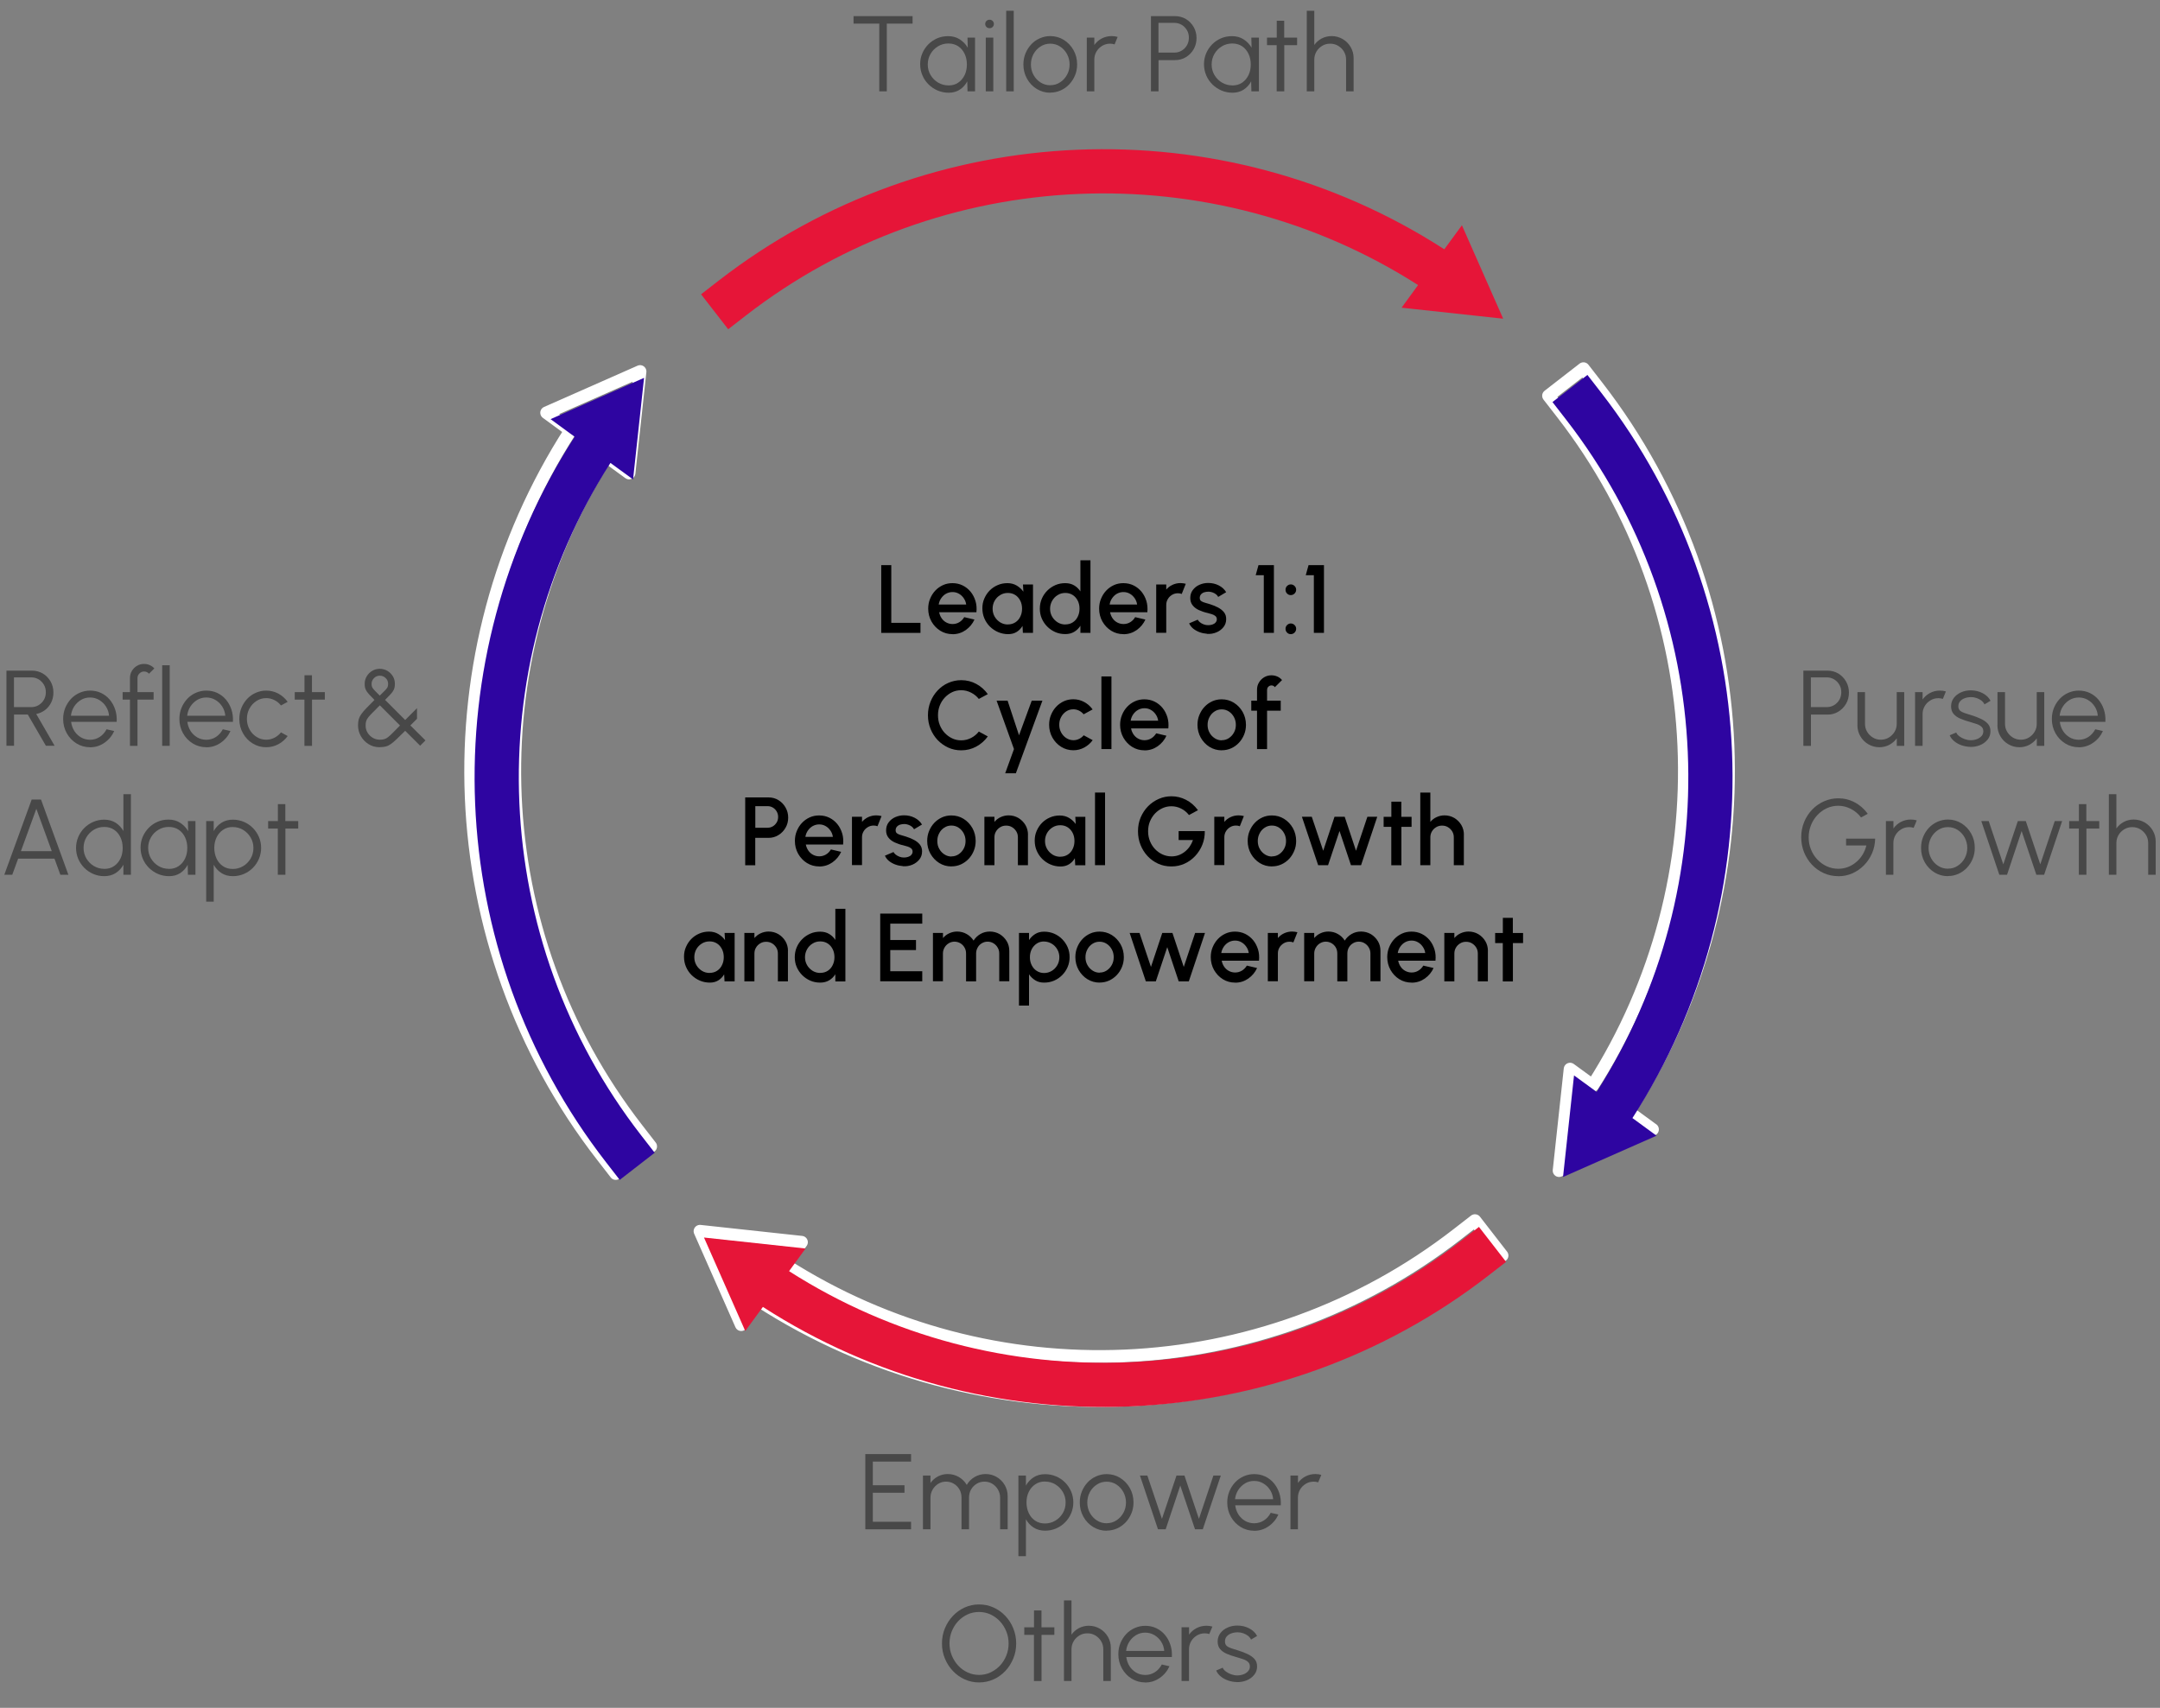 <?xml version="1.0" encoding="UTF-8"?>
<svg id="Layer_2" data-name="Layer 2" xmlns="http://www.w3.org/2000/svg" width="341.71" height="270.2" viewBox="0 0 341.71 270.2">
  <rect x="0" y="0" width="341.71" height="270.2" fill="#808080" stroke="none"/>
  <g id="Layer_1-2" data-name="Layer 1">
    <g>
      <g id="g-root-tx_tailorpa_dhz232r9737z-fill" data-name="g-root-tx tailorpa dhz232r9737z-fill">
        <g id="tx_tailorpa_dhz232r9737z-fill" data-name="tx tailorpa dhz232r9737z-fill">
          <g style="isolation: isolate;">
            <g style="isolation: isolate;">
              <path d="M144.37,2.55v1.19h-4.08v10.71h-1.19V3.74h-4.07v-1.19h9.34Z" style="fill: #484848;"/>
              <path d="M153.06,5.95h1.19v8.5h-1.19l-.04-1.58c-.28.54-.67.97-1.16,1.3-.5.33-1.09.5-1.78.5-.62,0-1.21-.12-1.75-.35s-1.02-.56-1.44-.97c-.41-.41-.74-.89-.97-1.44-.23-.54-.35-1.13-.35-1.75s.11-1.19.34-1.72c.23-.54.55-1.01.95-1.42s.88-.73,1.41-.96,1.11-.34,1.72-.34c.71,0,1.33.17,1.85.51s.95.78,1.26,1.32l-.04-1.59ZM150.04,13.52c.61,0,1.13-.15,1.56-.45.44-.3.77-.7,1.01-1.2.24-.5.35-1.06.35-1.67s-.12-1.19-.36-1.69c-.24-.5-.58-.9-1.01-1.19-.44-.29-.96-.44-1.56-.44s-1.15.15-1.64.45c-.5.3-.89.7-1.18,1.2-.29.5-.44,1.06-.44,1.67s.15,1.18.45,1.68c.3.5.7.9,1.19,1.19.5.29,1.04.44,1.62.44Z" style="fill: #484848;"/>
              <path d="M156.55,4.46c-.19,0-.36-.06-.49-.19s-.2-.29-.2-.48.07-.35.2-.48c.13-.13.3-.19.49-.19s.35.06.48.19c.13.13.2.29.2.48s-.07.35-.2.48-.29.19-.48.19ZM155.95,5.95h1.19v8.5h-1.19V5.95Z" style="fill: #484848;"/>
              <path d="M159.18,14.45V1.7h1.19v12.75h-1.19Z" style="fill: #484848;"/>
              <path d="M166.15,14.67c-.78,0-1.49-.2-2.14-.6s-1.16-.94-1.54-1.62c-.38-.68-.57-1.43-.57-2.25,0-.62.11-1.21.33-1.75.22-.54.53-1.02.91-1.43s.84-.73,1.36-.96,1.07-.35,1.65-.35c.78,0,1.49.2,2.14.6.64.4,1.16.94,1.54,1.62.38.68.57,1.43.57,2.26,0,.62-.11,1.2-.33,1.73-.22.54-.53,1.01-.91,1.42-.39.41-.84.73-1.35.96-.51.23-1.06.35-1.65.35ZM166.15,13.48c.58,0,1.1-.15,1.56-.46.46-.3.83-.7,1.1-1.2.27-.5.4-1.04.4-1.62s-.14-1.14-.41-1.64c-.27-.5-.64-.9-1.1-1.2-.46-.3-.98-.45-1.55-.45s-1.1.15-1.56.46c-.46.3-.83.7-1.1,1.2-.27.5-.4,1.05-.4,1.64s.14,1.17.42,1.66c.28.5.65.89,1.11,1.18.46.29.97.44,1.53.44Z" style="fill: #484848;"/>
              <path d="M171.93,14.45V5.95h1.19v1.17c.3-.43.69-.77,1.17-1.03.48-.25,1.01-.38,1.57-.38.33,0,.65.04.95.13l-.48,1.18c-.24-.07-.47-.11-.7-.11-.46,0-.88.11-1.26.34-.38.23-.69.53-.91.91s-.34.8-.34,1.27v5.02h-1.19Z" style="fill: #484848;"/>
              <path d="M182.08,14.45V2.55h3.81c.63,0,1.21.16,1.72.46.51.31.92.73,1.22,1.25.3.52.46,1.11.46,1.76s-.15,1.25-.46,1.78c-.31.53-.72.94-1.23,1.25-.51.31-1.08.46-1.7.46h-2.62v4.94h-1.19ZM183.27,8.32h2.52c.42,0,.8-.1,1.15-.31.35-.21.63-.49.83-.84s.31-.75.31-1.2-.1-.85-.31-1.2-.48-.63-.83-.84c-.35-.21-.73-.31-1.15-.31h-2.52v4.71Z" style="fill: #484848;"/>
              <path d="M197.97,5.95h1.19v8.5h-1.19l-.04-1.58c-.28.54-.67.97-1.17,1.3-.5.33-1.09.5-1.78.5-.62,0-1.21-.12-1.75-.35-.54-.24-1.02-.56-1.44-.97-.41-.41-.74-.89-.97-1.44-.23-.54-.35-1.13-.35-1.75s.12-1.19.34-1.72c.23-.54.55-1.01.95-1.42.4-.41.88-.73,1.41-.96.54-.23,1.11-.34,1.72-.34.71,0,1.33.17,1.85.51.53.34.95.78,1.26,1.32l-.04-1.59ZM194.95,13.52c.61,0,1.13-.15,1.56-.45.44-.3.77-.7,1.01-1.2.24-.5.35-1.06.35-1.67s-.12-1.19-.36-1.69c-.24-.5-.58-.9-1.01-1.19-.44-.29-.96-.44-1.56-.44s-1.15.15-1.64.45c-.5.3-.89.7-1.18,1.2-.29.5-.44,1.06-.44,1.67s.15,1.18.45,1.68c.3.5.7.9,1.19,1.19.5.29,1.04.44,1.62.44Z" style="fill: #484848;"/>
              <path d="M205.2,7.14h-2.03v7.31h-1.2v-7.31s-1.53,0-1.53,0v-1.19h1.54v-2.67s1.18,0,1.18,0v2.67h2.04v1.19Z" style="fill: #484848;"/>
              <path d="M214.14,9.19v5.26h-1.19v-5.02c0-.46-.11-.89-.34-1.27s-.53-.68-.91-.91c-.38-.23-.8-.34-1.27-.34s-.88.11-1.26.34-.69.53-.91.91-.34.8-.34,1.27v5.02h-1.19V1.7h1.19v5.42c.3-.43.69-.77,1.17-1.03.48-.25,1.01-.38,1.57-.38.64,0,1.22.16,1.75.47s.95.73,1.26,1.26c.31.53.47,1.11.47,1.75Z" style="fill: #484848;"/>
            </g>
          </g>
        </g>
      </g>
      <g id="g-root-tx_pursuegr_mczl8ur975l2-fill" data-name="g-root-tx pursuegr mczl8ur975l2-fill">
        <g id="tx_pursuegr_mczl8ur975l2-fill" data-name="tx pursuegr mczl8ur975l2-fill">
          <g style="isolation: isolate;">
            <g style="isolation: isolate;">
              <path d="M285.29,118v-11.9h3.81c.63,0,1.21.16,1.72.46.51.31.92.73,1.22,1.25.3.52.46,1.11.46,1.76s-.15,1.25-.46,1.78c-.31.53-.72.94-1.23,1.25-.51.31-1.08.46-1.7.46h-2.62v4.94h-1.19ZM286.48,111.87h2.52c.42,0,.8-.1,1.15-.31s.63-.49.83-.84.31-.75.31-1.2-.1-.85-.31-1.2-.48-.63-.83-.84-.73-.31-1.15-.31h-2.52v4.71Z" style="fill: #484848;"/>
              <path d="M293.85,114.74v-5.24h1.19v5.01c0,.46.11.89.34,1.27.23.38.53.68.91.91s.8.34,1.26.34.88-.11,1.26-.34.68-.53.91-.91c.23-.38.34-.8.34-1.27v-5.01h1.19v8.5s-1.18,0-1.18,0v-1.19c-.31.43-.7.77-1.18,1.03-.48.25-1,.38-1.57.38-.64,0-1.22-.16-1.75-.47-.53-.31-.95-.73-1.26-1.26-.31-.53-.47-1.11-.47-1.75Z" style="fill: #484848;"/>
              <path d="M302.96,118v-8.5h1.19v1.17c.3-.43.69-.77,1.17-1.03s1.01-.38,1.57-.38c.33,0,.65.04.95.13l-.48,1.18c-.24-.07-.47-.11-.7-.11-.46,0-.88.11-1.26.34-.38.23-.69.53-.91.91s-.34.8-.34,1.27v5.02h-1.19Z" style="fill: #484848;"/>
              <path d="M311.67,118.16c-.46-.01-.92-.1-1.36-.25-.44-.16-.83-.37-1.16-.65-.33-.27-.56-.58-.71-.93l1.03-.44c.09.22.26.42.51.61.25.18.53.33.85.44.32.11.63.17.94.17.35,0,.67-.06.97-.17.3-.11.54-.28.74-.49.19-.21.28-.46.28-.75,0-.31-.1-.56-.31-.74-.2-.18-.46-.32-.77-.42-.31-.1-.63-.21-.96-.3-.6-.16-1.13-.35-1.59-.54s-.82-.45-1.08-.76-.39-.71-.39-1.19c0-.52.15-.96.44-1.34s.67-.67,1.15-.88c.47-.21.98-.31,1.52-.31.69,0,1.32.15,1.89.45.57.3.98.7,1.24,1.2l-.96.57c-.1-.23-.26-.43-.48-.6s-.47-.3-.75-.4c-.28-.1-.57-.15-.85-.15-.36,0-.7.05-1.01.16s-.56.27-.75.49c-.19.21-.29.48-.29.79s.09.55.28.71c.19.16.44.29.76.39.32.1.68.21,1.08.34.52.16,1,.35,1.45.56.45.21.82.47,1.1.78.28.31.41.71.41,1.18,0,.51-.15.96-.46,1.33-.31.38-.7.67-1.19.87-.49.2-1.01.29-1.56.28Z" style="fill: #484848;"/>
              <path d="M316,114.74v-5.24h1.19v5.01c0,.46.11.89.34,1.27.23.38.53.68.91.91.38.23.8.34,1.26.34s.89-.11,1.26-.34c.38-.23.68-.53.91-.91.23-.38.34-.8.34-1.27v-5.01h1.19v8.5s-1.18,0-1.18,0v-1.19c-.31.43-.7.77-1.18,1.03-.48.25-1,.38-1.57.38-.64,0-1.22-.16-1.75-.47s-.95-.73-1.26-1.26c-.31-.53-.47-1.11-.47-1.75Z" style="fill: #484848;"/>
              <path d="M328.85,118.22c-.78,0-1.5-.2-2.14-.6-.64-.4-1.16-.94-1.54-1.62-.38-.68-.57-1.43-.57-2.25,0-.62.11-1.21.33-1.75.22-.54.53-1.02.91-1.43.39-.41.84-.73,1.36-.96s1.07-.35,1.65-.35c.63,0,1.21.12,1.74.37.53.25.99.6,1.37,1.05.38.45.67.97.87,1.57s.28,1.25.24,1.95h-7.21c.07.54.24,1.02.51,1.45.27.42.63.76,1.05,1.01.43.25.9.37,1.42.38.57,0,1.08-.15,1.53-.44s.82-.7,1.1-1.22l1.21.28c-.34.75-.85,1.37-1.54,1.85s-1.45.72-2.3.72ZM325.83,113.24h6.04c-.04-.53-.2-1.01-.48-1.45-.28-.44-.64-.79-1.08-1.05-.44-.26-.93-.39-1.45-.39s-1.01.13-1.45.39-.79.61-1.07,1.04c-.28.44-.45.93-.51,1.47Z" style="fill: #484848;"/>
              <path d="M290.81,138.62c-.82,0-1.58-.16-2.29-.48-.71-.32-1.33-.77-1.87-1.33-.53-.57-.95-1.23-1.25-1.97-.3-.75-.45-1.54-.45-2.39s.16-1.67.47-2.42.74-1.4,1.28-1.96c.54-.56,1.17-.99,1.87-1.3.71-.31,1.46-.47,2.25-.47.91,0,1.78.21,2.59.64.81.42,1.5,1.03,2.07,1.81l-1.06.58c-.45-.59-1-1.05-1.64-1.37-.64-.32-1.29-.48-1.97-.48-.64,0-1.24.13-1.81.39-.56.26-1.06.62-1.49,1.08s-.77.99-1.01,1.59c-.24.6-.37,1.25-.37,1.94s.12,1.33.37,1.93c.24.6.58,1.13,1.01,1.58s.92.81,1.49,1.07c.57.26,1.17.39,1.82.39.53,0,1.04-.09,1.52-.28.48-.18.92-.44,1.31-.78.4-.33.73-.72,1.01-1.17.27-.45.47-.93.6-1.46h-3.21v-1.08h4.6c-.02.82-.18,1.59-.49,2.31s-.73,1.35-1.27,1.9c-.54.55-1.15.97-1.84,1.28-.69.31-1.44.46-2.23.46Z" style="fill: #484848;"/>
              <path d="M298.35,138.4v-8.5h1.19v1.17c.3-.43.69-.77,1.17-1.03.48-.25,1.01-.38,1.57-.38.33,0,.65.04.95.13l-.49,1.18c-.24-.07-.47-.11-.7-.11-.46,0-.88.11-1.26.34s-.69.53-.91.91-.34.8-.34,1.27v5.02h-1.19Z" style="fill: #484848;"/>
              <path d="M308.16,138.62c-.78,0-1.5-.2-2.14-.6-.64-.4-1.16-.94-1.54-1.62-.38-.68-.57-1.43-.57-2.25,0-.62.11-1.21.33-1.75.22-.54.53-1.02.91-1.43.39-.41.84-.73,1.36-.96s1.07-.35,1.65-.35c.78,0,1.49.2,2.14.6s1.16.94,1.54,1.62c.38.68.57,1.43.57,2.26,0,.62-.11,1.2-.33,1.73-.22.54-.53,1.01-.91,1.42-.39.41-.84.73-1.35.96-.51.23-1.06.35-1.65.35ZM308.16,137.43c.58,0,1.1-.15,1.56-.46.46-.3.83-.7,1.1-1.2.27-.5.4-1.04.4-1.62s-.14-1.14-.41-1.64c-.27-.5-.64-.9-1.1-1.2-.46-.3-.98-.45-1.55-.45s-1.1.15-1.56.46c-.46.3-.83.7-1.1,1.2-.27.5-.4,1.05-.4,1.64s.14,1.17.42,1.66c.28.5.65.89,1.11,1.18.46.29.97.44,1.53.44Z" style="fill: #484848;"/>
              <path d="M317.51,138.4h-1.22l-2.85-8.5h1.17l2.31,6.85,2.3-6.85h1.26l2.29,6.85,2.29-6.85h1.17l-2.85,8.5h-1.23l-2.33-6.92-2.31,6.92Z" style="fill: #484848;"/>
              <path d="M332.1,131.09h-2.03v7.31h-1.2v-7.31s-1.53,0-1.53,0v-1.19h1.54v-2.67s1.18,0,1.18,0v2.67h2.04v1.19Z" style="fill: #484848;"/>
              <path d="M341.03,133.14v5.26h-1.19v-5.02c0-.46-.11-.89-.34-1.27s-.53-.68-.91-.91-.8-.34-1.27-.34-.88.11-1.26.34c-.38.23-.69.53-.91.91s-.34.8-.34,1.27v5.02h-1.19v-12.75h1.19v5.42c.3-.43.69-.77,1.17-1.03s1.01-.38,1.57-.38c.64,0,1.22.16,1.75.47.53.31.95.73,1.26,1.26.31.53.47,1.11.47,1.75Z" style="fill: #484848;"/>
            </g>
          </g>
        </g>
      </g>
      <g id="g-root-tx_pursuegr_mczl8ur975l2-fill-2" data-name="g-root-tx pursuegr mczl8ur975l2-fill">
        <g id="tx_pursuegr_mczl8ur975l2-fill-2" data-name="tx pursuegr mczl8ur975l2-fill">
          <g style="isolation: isolate;">
            <g style="isolation: isolate;">
              <path d="M1.02,118v-11.9h4.04c.63,0,1.21.16,1.72.46.51.31.92.73,1.22,1.25.3.52.45,1.11.45,1.76,0,.58-.12,1.11-.36,1.59s-.56.87-.97,1.18c-.41.31-.87.52-1.39.62l2.91,5.03h-1.38l-2.86-4.94h-2.18v4.94h-1.19ZM2.21,111.87h2.75c.42,0,.8-.1,1.15-.31.35-.21.63-.49.83-.84.21-.35.31-.75.31-1.2s-.1-.85-.31-1.2c-.21-.35-.48-.63-.83-.84-.35-.21-.73-.31-1.15-.31h-2.75v4.71Z" style="fill: #484848;"/>
              <path d="M14.24,118.22c-.78,0-1.49-.2-2.14-.6s-1.16-.94-1.54-1.62c-.38-.68-.57-1.43-.57-2.25,0-.62.11-1.21.33-1.75.22-.54.53-1.02.91-1.43s.84-.73,1.36-.96,1.07-.35,1.65-.35c.63,0,1.21.12,1.74.37.53.25.99.6,1.37,1.05s.67.97.87,1.57c.2.6.28,1.25.24,1.95h-7.21c.07.54.24,1.02.51,1.45s.63.76,1.05,1.01c.43.25.9.37,1.42.38.57,0,1.08-.15,1.53-.44.46-.29.82-.7,1.1-1.22l1.21.28c-.34.75-.85,1.37-1.54,1.85s-1.45.72-2.3.72ZM11.21,113.24h6.04c-.04-.53-.2-1.01-.48-1.45-.28-.44-.64-.79-1.08-1.05-.44-.26-.93-.39-1.45-.39s-1.01.13-1.44.39-.79.61-1.07,1.04c-.28.44-.45.93-.51,1.47Z" style="fill: #484848;"/>
              <path d="M21.75,107.28v2.22h2.55v1.19h-2.55v7.31h-1.19v-7.31h-1.16v-1.19h1.16v-2.22c0-.41.1-.79.3-1.13s.47-.61.81-.81c.34-.2.72-.3,1.13-.3.3,0,.59.06.87.18.28.12.53.29.75.53l-.85.84c-.09-.11-.21-.2-.34-.26-.14-.06-.28-.09-.43-.09-.29,0-.54.1-.74.31-.21.2-.31.45-.31.74Z" style="fill: #484848;"/>
              <path d="M25.66,118v-12.75h1.19v12.75h-1.19Z" style="fill: #484848;"/>
              <path d="M32.63,118.22c-.78,0-1.49-.2-2.14-.6s-1.16-.94-1.54-1.62c-.38-.68-.57-1.43-.57-2.25,0-.62.11-1.21.33-1.75.22-.54.53-1.02.91-1.43s.84-.73,1.36-.96,1.07-.35,1.65-.35c.63,0,1.21.12,1.74.37.53.25.99.6,1.37,1.05s.67.97.87,1.57c.2.6.28,1.25.24,1.95h-7.21c.07.54.24,1.02.51,1.45s.63.76,1.05,1.01c.43.25.9.37,1.42.38.57,0,1.08-.15,1.53-.44.46-.29.82-.7,1.1-1.22l1.21.28c-.34.75-.85,1.37-1.54,1.85s-1.45.72-2.3.72ZM29.6,113.24h6.04c-.04-.53-.2-1.01-.48-1.45-.28-.44-.64-.79-1.08-1.05-.44-.26-.93-.39-1.45-.39s-1.01.13-1.44.39-.79.61-1.07,1.04c-.28.44-.45.93-.51,1.47Z" style="fill: #484848;"/>
              <path d="M44.45,115.87l1.06.58c-.39.54-.87.97-1.47,1.29-.59.32-1.23.48-1.93.48-.78,0-1.49-.2-2.14-.6s-1.16-.94-1.54-1.62c-.38-.68-.57-1.43-.57-2.25,0-.62.11-1.21.33-1.75.22-.54.53-1.02.91-1.43s.84-.73,1.36-.96,1.07-.35,1.65-.35c.69,0,1.33.16,1.93.48.59.32,1.08.76,1.47,1.3l-1.06.57c-.29-.37-.65-.66-1.06-.86s-.84-.3-1.27-.3c-.57,0-1.09.15-1.56.46-.46.3-.83.7-1.1,1.2-.27.5-.4,1.05-.4,1.64s.14,1.14.41,1.64.64.9,1.11,1.19c.46.3.98.45,1.54.45.46,0,.9-.11,1.31-.32.41-.21.75-.5,1.02-.84Z" style="fill: #484848;"/>
              <path d="M51.39,110.69h-2.03v7.31h-1.2v-7.31s-1.53,0-1.53,0v-1.19h1.54v-2.67s1.18,0,1.18,0v2.67h2.04v1.19Z" style="fill: #484848;"/>
              <path d="M60.09,118.22c-.67,0-1.27-.16-1.79-.49-.52-.33-.92-.75-1.22-1.28s-.44-1.09-.44-1.69c0-.37.04-.69.11-.96.08-.27.21-.54.4-.81.19-.27.45-.58.79-.93.34-.35.77-.79,1.3-1.32-.31-.32-.57-.58-.77-.8-.2-.21-.36-.41-.47-.58s-.19-.35-.24-.53c-.05-.18-.07-.39-.07-.62,0-.45.11-.85.33-1.22.22-.36.51-.65.87-.86.36-.21.76-.32,1.18-.32s.84.11,1.21.32c.36.22.65.5.87.86.22.36.32.76.32,1.21,0,.24-.02.46-.07.64-.05.18-.13.36-.25.54-.12.17-.27.37-.48.58-.2.21-.45.47-.75.77l3.18,3.18,1.87-1.87v1.68l-1.05,1.05,2.39,2.37-.84.84-2.37-2.36c-.53.53-.98.97-1.33,1.3-.35.34-.66.6-.93.79-.27.19-.53.32-.8.39-.27.07-.59.11-.96.11ZM60.09,117.03c.28,0,.52-.03.72-.09.2-.06.4-.17.61-.34.21-.16.45-.39.74-.68.29-.29.66-.67,1.12-1.14l-3.19-3.19c-.47.48-.85.86-1.15,1.16-.29.29-.52.54-.68.74s-.27.4-.33.59-.09.43-.09.7c0,.42.1.8.31,1.14s.48.61.82.81.71.3,1.12.3ZM60.09,110.04c.37-.36.65-.64.83-.82.19-.19.31-.35.38-.49.07-.14.1-.32.1-.53,0-.37-.13-.69-.4-.93-.26-.25-.57-.37-.92-.37s-.67.13-.92.39-.38.57-.38.92c0,.22.04.4.11.54.07.14.2.31.39.5.19.19.45.46.8.81Z" style="fill: #484848;"/>
              <path d="M5.01,126.5h1.48l4.33,11.9h-1.27l-.93-2.55H2.87l-.93,2.55H.68l4.33-11.9ZM3.31,134.66h4.88l-2.44-6.7-2.44,6.7Z" style="fill: #484848;"/>
              <path d="M19.52,125.65h1.19v12.75h-1.19v-1.59c-.29.54-.7.98-1.21,1.31-.51.33-1.12.5-1.82.5-.62,0-1.2-.12-1.73-.35-.54-.23-1.01-.55-1.42-.96-.41-.41-.73-.89-.96-1.42-.23-.54-.35-1.12-.35-1.73s.12-1.2.35-1.74.55-1.02.96-1.43c.41-.41.89-.73,1.42-.96.54-.23,1.12-.35,1.73-.35.7,0,1.31.17,1.82.5.51.33.92.77,1.21,1.3v-5.82ZM16.49,137.47c.61,0,1.13-.15,1.56-.45.44-.3.77-.7,1.01-1.2.24-.5.35-1.06.35-1.67s-.12-1.19-.36-1.69c-.24-.5-.58-.9-1.01-1.19-.44-.29-.96-.44-1.56-.44s-1.15.15-1.64.45c-.49.3-.89.7-1.18,1.2-.29.5-.44,1.06-.44,1.67s.15,1.18.45,1.68c.3.5.7.9,1.19,1.19.5.29,1.04.44,1.62.44Z" style="fill: #484848;"/>
              <path d="M29.73,129.9h1.19v8.5h-1.19l-.04-1.58c-.28.54-.67.97-1.16,1.3-.5.33-1.09.5-1.78.5-.62,0-1.21-.12-1.75-.35s-1.02-.56-1.44-.97c-.41-.41-.74-.89-.97-1.44-.23-.54-.35-1.13-.35-1.75s.11-1.19.34-1.72c.23-.54.55-1.01.95-1.42s.88-.73,1.41-.96,1.11-.34,1.72-.34c.71,0,1.33.17,1.85.51s.95.78,1.26,1.32l-.04-1.59ZM26.71,137.47c.61,0,1.13-.15,1.56-.45.44-.3.77-.7,1.01-1.2.24-.5.35-1.06.35-1.67s-.12-1.19-.36-1.69c-.24-.5-.58-.9-1.01-1.19-.44-.29-.96-.44-1.56-.44s-1.15.15-1.64.45c-.5.3-.89.7-1.18,1.2-.29.5-.44,1.06-.44,1.67s.15,1.18.45,1.68c.3.5.7.9,1.19,1.19.5.29,1.04.44,1.62.44Z" style="fill: #484848;"/>
              <path d="M33.81,142.65h-1.19v-12.75h1.19v1.59c.29-.54.7-.97,1.21-1.31.51-.33,1.12-.5,1.82-.5.62,0,1.2.12,1.74.35s1.02.55,1.42.96c.41.41.73.89.96,1.42.23.54.35,1.12.35,1.73s-.12,1.2-.35,1.74-.55,1.02-.96,1.43c-.41.41-.88.73-1.42.96s-1.12.35-1.74.35c-.7,0-1.31-.17-1.82-.5s-.91-.77-1.21-1.31v5.82ZM36.83,130.84c-.6,0-1.11.15-1.55.45-.44.3-.78.7-1.02,1.19-.24.5-.36,1.06-.36,1.67s.12,1.16.35,1.67c.23.5.57.91,1.01,1.21.44.3.96.45,1.56.45s1.13-.15,1.63-.44c.5-.29.89-.69,1.19-1.19.3-.5.45-1.06.45-1.69s-.15-1.16-.44-1.66c-.29-.5-.69-.9-1.18-1.2-.49-.3-1.04-.45-1.65-.45Z" style="fill: #484848;"/>
              <path d="M47.18,131.09h-2.03v7.31h-1.2v-7.31s-1.53,0-1.53,0v-1.19h1.54v-2.67s1.18,0,1.18,0v2.67h2.04v1.19Z" style="fill: #484848;"/>
            </g>
          </g>
        </g>
      </g>
      <g id="g-root-tx_empowero_qst3dar974st-fill" data-name="g-root-tx empowero qst3dar974st-fill">
        <g id="tx_empowero_qst3dar974st-fill" data-name="tx empowero qst3dar974st-fill">
          <g style="isolation: isolate;">
            <g style="isolation: isolate;">
              <path d="M136.89,241.95v-11.9h7.24v1.19h-6.05v3.74h5.01v1.19h-5.01v4.59h6.05v1.19h-7.24Z" style="fill: #484848;"/>
              <path d="M146.01,241.95v-8.5h1.19v1.17c.31-.43.7-.77,1.17-1.03.48-.25,1-.38,1.56-.38.64,0,1.23.16,1.76.47s.95.73,1.25,1.25c.3-.52.71-.94,1.24-1.25.53-.31,1.11-.47,1.75-.47s1.22.16,1.75.47c.53.31.95.73,1.26,1.26.31.53.47,1.11.47,1.75v5.26h-1.19v-5c0-.45-.11-.87-.33-1.26-.22-.39-.52-.7-.89-.93s-.78-.35-1.24-.35-.87.11-1.24.33c-.37.22-.67.52-.89.9-.22.38-.33.82-.33,1.31v5h-1.19v-5c0-.49-.11-.93-.33-1.31-.22-.38-.52-.68-.89-.9-.37-.22-.79-.33-1.24-.33s-.86.12-1.23.35-.67.54-.89.93-.33.8-.33,1.26v5h-1.19Z" style="fill: #484848;"/>
              <path d="M162.3,246.2h-1.19v-12.75h1.19v1.59c.29-.54.7-.97,1.21-1.31.51-.33,1.12-.5,1.82-.5.62,0,1.2.12,1.74.35s1.02.55,1.42.96c.41.41.73.89.96,1.42.23.54.35,1.12.35,1.73s-.12,1.2-.35,1.74-.55,1.02-.96,1.43c-.41.41-.88.73-1.42.96s-1.12.35-1.74.35c-.7,0-1.31-.17-1.82-.5s-.91-.77-1.21-1.31v5.82ZM165.32,234.39c-.6,0-1.11.15-1.55.45-.44.3-.78.7-1.02,1.19-.24.5-.36,1.06-.36,1.67s.12,1.16.35,1.67c.23.5.57.91,1.01,1.21.44.3.96.45,1.56.45s1.13-.15,1.63-.44c.5-.29.89-.69,1.19-1.19.3-.5.45-1.06.45-1.69s-.15-1.16-.44-1.66c-.29-.5-.69-.9-1.18-1.2-.49-.3-1.04-.45-1.65-.45Z" style="fill: #484848;"/>
              <path d="M175.07,242.18c-.78,0-1.49-.2-2.14-.6s-1.16-.94-1.54-1.62c-.38-.68-.57-1.43-.57-2.25,0-.62.11-1.21.33-1.75.22-.54.53-1.02.91-1.43s.84-.73,1.36-.96,1.07-.35,1.65-.35c.78,0,1.49.2,2.14.6.64.4,1.16.94,1.54,1.62.38.68.57,1.43.57,2.26,0,.62-.11,1.2-.33,1.73-.22.54-.53,1.01-.91,1.42-.39.41-.84.73-1.35.96-.51.23-1.06.35-1.65.35ZM175.07,240.99c.58,0,1.1-.15,1.56-.46.46-.3.83-.7,1.1-1.2.27-.5.4-1.04.4-1.62s-.14-1.14-.41-1.64c-.27-.5-.64-.9-1.1-1.2-.46-.3-.98-.45-1.55-.45s-1.1.15-1.56.46c-.46.3-.83.7-1.1,1.2-.27.5-.4,1.05-.4,1.64s.14,1.17.42,1.66c.28.5.65.89,1.11,1.18.46.29.97.44,1.53.44Z" style="fill: #484848;"/>
              <path d="M184.41,241.95h-1.22l-2.85-8.5h1.17l2.31,6.85,2.3-6.85h1.26l2.29,6.85,2.29-6.85h1.17l-2.85,8.5h-1.23l-2.33-6.92-2.31,6.92Z" style="fill: #484848;"/>
              <path d="M198.4,242.18c-.78,0-1.49-.2-2.14-.6-.64-.4-1.16-.94-1.54-1.62-.38-.68-.57-1.43-.57-2.25,0-.62.11-1.21.33-1.75.22-.54.53-1.02.91-1.43.39-.41.84-.73,1.36-.96s1.07-.35,1.65-.35c.63,0,1.21.12,1.74.37.53.25.99.6,1.37,1.05.38.45.67.97.87,1.57.2.6.28,1.25.24,1.95h-7.21c.07.54.24,1.02.51,1.45.28.42.63.76,1.05,1.01.43.25.9.37,1.42.38.57,0,1.08-.15,1.54-.44.46-.29.82-.7,1.1-1.22l1.21.28c-.34.75-.85,1.37-1.54,1.85s-1.45.72-2.3.72ZM195.37,237.19h6.04c-.04-.53-.2-1.01-.48-1.45-.28-.44-.64-.79-1.08-1.05-.44-.26-.93-.39-1.45-.39s-1.01.13-1.44.39-.79.61-1.07,1.04c-.28.44-.45.93-.51,1.47Z" style="fill: #484848;"/>
              <path d="M204.15,241.95v-8.5h1.19v1.17c.3-.43.69-.77,1.17-1.03.48-.25,1.01-.38,1.57-.38.33,0,.65.04.95.13l-.49,1.18c-.24-.07-.47-.11-.7-.11-.46,0-.88.11-1.26.34s-.69.53-.91.91-.34.8-.34,1.27v5.02h-1.19Z" style="fill: #484848;"/>
            </g>
            <g style="isolation: isolate;">
              <path d="M154.89,266.18c-.8,0-1.56-.16-2.27-.48-.71-.32-1.33-.76-1.87-1.33-.54-.57-.96-1.22-1.27-1.97-.31-.75-.46-1.54-.46-2.39s.15-1.65.46-2.39c.31-.75.73-1.4,1.27-1.97.54-.57,1.16-1.01,1.87-1.33s1.46-.48,2.27-.48,1.57.16,2.28.48c.71.32,1.33.76,1.87,1.33.54.57.96,1.22,1.26,1.97s.46,1.54.46,2.39-.15,1.65-.46,2.39-.72,1.4-1.26,1.97c-.54.57-1.16,1.01-1.87,1.33-.71.32-1.47.48-2.28.48ZM154.89,264.99c.65,0,1.26-.13,1.82-.4s1.06-.62,1.49-1.08c.43-.46.76-.99,1-1.59.24-.6.36-1.24.36-1.91s-.12-1.32-.37-1.92-.58-1.13-1.01-1.59-.92-.81-1.49-1.08c-.56-.26-1.17-.39-1.81-.39s-1.26.13-1.82.39c-.56.26-1.06.62-1.49,1.08-.43.46-.76.99-1,1.59-.24.6-.36,1.24-.36,1.91s.12,1.33.37,1.93.58,1.13,1.01,1.59.92.82,1.49,1.08c.56.26,1.17.39,1.81.39Z" style="fill: #484848;"/>
              <path d="M166.8,258.65h-2.03v7.31h-1.2v-7.31s-1.53,0-1.53,0v-1.19h1.54v-2.67s1.18,0,1.18,0v2.67h2.04v1.19Z" style="fill: #484848;"/>
              <path d="M175.73,260.69v5.26h-1.19v-5.02c0-.46-.11-.89-.34-1.27s-.53-.68-.91-.91c-.38-.23-.8-.34-1.27-.34s-.88.11-1.26.34c-.38.23-.69.53-.91.91s-.34.8-.34,1.27v5.02h-1.19v-12.75h1.19v5.42c.3-.43.69-.77,1.17-1.03.48-.25,1.01-.38,1.57-.38.64,0,1.22.16,1.75.47s.95.73,1.26,1.26c.31.53.47,1.11.47,1.75Z" style="fill: #484848;"/>
              <path d="M181.17,266.18c-.78,0-1.49-.2-2.14-.6s-1.16-.94-1.54-1.62c-.38-.68-.57-1.43-.57-2.25,0-.62.11-1.21.33-1.75.22-.54.53-1.02.91-1.43s.84-.73,1.36-.96,1.07-.35,1.65-.35c.63,0,1.21.12,1.74.37.53.25.99.6,1.37,1.05.38.45.67.97.87,1.57.2.6.28,1.25.24,1.95h-7.21c.07.54.24,1.02.51,1.45s.63.76,1.05,1.01c.43.25.9.37,1.42.38.57,0,1.08-.15,1.54-.44.46-.29.82-.7,1.1-1.22l1.21.28c-.34.75-.85,1.37-1.54,1.85s-1.45.72-2.3.72ZM178.14,261.19h6.04c-.04-.53-.2-1.01-.48-1.45-.28-.44-.64-.79-1.08-1.05-.44-.26-.93-.39-1.45-.39s-1.01.13-1.44.39-.79.61-1.07,1.04c-.28.44-.45.93-.51,1.47Z" style="fill: #484848;"/>
              <path d="M186.92,265.95v-8.5h1.19v1.17c.3-.43.69-.77,1.17-1.03.48-.25,1.01-.38,1.57-.38.33,0,.65.04.95.13l-.49,1.18c-.24-.07-.47-.11-.7-.11-.46,0-.88.11-1.26.34s-.69.53-.91.91-.34.8-.34,1.27v5.02h-1.19Z" style="fill: #484848;"/>
              <path d="M195.63,266.12c-.46-.01-.92-.1-1.36-.25-.44-.16-.83-.37-1.16-.65-.33-.27-.56-.58-.71-.93l1.03-.44c.09.22.26.42.51.61.25.18.53.33.85.44.32.11.63.17.94.17.35,0,.67-.06.97-.17.3-.11.55-.28.74-.49.19-.21.29-.46.29-.75,0-.31-.1-.56-.31-.74-.2-.18-.46-.32-.77-.42-.31-.1-.63-.21-.96-.3-.6-.16-1.13-.35-1.59-.54s-.82-.45-1.08-.76-.39-.71-.39-1.19c0-.52.15-.96.44-1.34.29-.38.67-.67,1.15-.88.47-.21.98-.31,1.52-.31.69,0,1.32.15,1.89.45.57.3.98.7,1.24,1.2l-.96.57c-.1-.23-.26-.43-.48-.6-.22-.17-.47-.3-.75-.4-.28-.1-.57-.15-.85-.15-.36,0-.7.05-1.01.16s-.56.27-.75.49c-.19.21-.28.48-.28.79s.09.55.28.71c.19.16.44.29.76.39.32.1.68.21,1.08.34.52.16,1,.35,1.45.56.45.21.82.47,1.1.78s.41.71.41,1.18c0,.51-.15.96-.46,1.33-.31.38-.7.67-1.19.87-.49.2-1.01.29-1.56.28Z" style="fill: #484848;"/>
            </g>
          </g>
        </g>
      </g>
      <g id="g-root-sy_4_cu_1qaqn9qr97400-stroke" data-name="g-root-sy 4 cu 1qaqn9qr97400-stroke">
        <g id="sy_4_cu_1qaqn9qr97400-stroke" data-name="sy 4 cu 1qaqn9qr97400-stroke">
          <path d="M102.94,181.38l-5.53,4.29-2.15-2.77c-25.98-33.47-27.63-79.7-4.98-114.81l-3.81-2.79,14.79-6.53-1.74,16.07-3.58-2.61c-20.83,32.58-19.21,75.38,4.85,106.37l2.15,2.77Z" style="fill: none; stroke: #fff; stroke-linecap: round; stroke-linejoin: round; stroke-width: 2px;"/>
        </g>
      </g>
      <g id="g-root-sy_3_cu_1hf3n0ur974sp-stroke" data-name="g-root-sy 3 cu 1hf3n0ur974sp-stroke">
        <g id="sy_3_cu_1hf3n0ur974sp-stroke" data-name="sy 3 cu 1hf3n0ur974sp-stroke">
          <path d="M233.34,193.11l4.29,5.53-2.77,2.15c-33.47,25.98-79.7,27.63-114.81,4.98l-2.79,3.81-6.53-14.79,16.07,1.74-2.61,3.58c32.58,20.83,75.38,19.21,106.37-4.85l2.77-2.15Z" style="fill: none; stroke: #fff; stroke-linecap: round; stroke-linejoin: round; stroke-width: 2px;"/>
        </g>
      </g>
      <g id="g-root-sy_2_cu_1hf3n0ur974sq-stroke" data-name="g-root-sy 2 cu 1hf3n0ur974sq-stroke">
        <g id="sy_2_cu_1hf3n0ur974sq-stroke" data-name="sy 2 cu 1hf3n0ur974sq-stroke">
          <path d="M261.43,178.68l-14.79,6.53,1.74-16.07,3.58,2.61c20.83-32.58,19.22-75.38-4.84-106.37l-2.15-2.77,5.53-4.29,2.15,2.77c25.97,33.48,27.63,79.7,4.97,114.81l3.81,2.79Z" style="fill: none; stroke: #fff; stroke-linecap: round; stroke-linejoin: round; stroke-width: 2px;"/>
        </g>
      </g>
      <g>
        <g id="g-root-sy_4_cu_1qaqn9qr97400-fill" data-name="g-root-sy 4 cu 1qaqn9qr97400-fill">
          <g id="sy_4_cu_1qaqn9qr97400-fill" data-name="sy 4 cu 1qaqn9qr97400-fill">
            <path d="M103.57,182.38l-5.53,4.29-2.15-2.77c-25.98-33.47-27.63-79.7-4.98-114.8l-3.81-2.79,14.79-6.53-1.74,16.07-3.58-2.61c-20.83,32.58-19.21,75.38,4.85,106.37l2.15,2.77Z" style="fill: #2e05a1; fill-rule: evenodd;"/>
          </g>
        </g>
        <g id="g-root-sy_3_cu_1hf3n0ur974sp-fill" data-name="g-root-sy 3 cu 1hf3n0ur974sp-fill">
          <g id="sy_3_cu_1hf3n0ur974sp-fill" data-name="sy 3 cu 1hf3n0ur974sp-fill">
            <path d="M233.97,194.11l4.29,5.53-2.77,2.15c-33.47,25.98-79.7,27.63-114.8,4.98l-2.79,3.81-6.53-14.79,16.07,1.74-2.61,3.58c32.58,20.83,75.38,19.21,106.37-4.85l2.77-2.15Z" style="fill: #e61538; fill-rule: evenodd;"/>
          </g>
        </g>
        <g id="g-root-sy_2_cu_1hf3n0ur974sq-fill" data-name="g-root-sy 2 cu 1hf3n0ur974sq-fill">
          <g id="sy_2_cu_1hf3n0ur974sq-fill" data-name="sy 2 cu 1hf3n0ur974sq-fill">
            <path d="M262.06,179.68l-14.79,6.53,1.74-16.07,3.58,2.61c20.83-32.58,19.22-75.37-4.84-106.37l-2.15-2.77,5.53-4.29,2.15,2.77c25.97,33.48,27.63,79.7,4.97,114.8l3.81,2.79Z" style="fill: #2e05a1; fill-rule: evenodd;"/>
          </g>
        </g>
        <g id="g-root-sy_1_cu_1cza4wer975kz-stroke" data-name="g-root-sy 1 cu 1cza4wer975kz-stroke">
          <g id="sy_1_cu_1cza4wer975kz-stroke" data-name="sy 1 cu 1cza4wer975kz-stroke">
            <path d="M231.27,35.63l6.53,14.79-16.07-1.74,2.61-3.58c-32.58-20.83-75.38-19.22-106.37,4.84l-2.77,2.15-4.29-5.53,2.77-2.15c33.48-25.97,79.7-27.63,114.81-4.97l2.79-3.81Z" style="fill: #e61538;"/>
          </g>
        </g>
      </g>
      <g>
        <path d="M139.41,100.13v-10.72h1.59v9.13h4.62v1.59h-6.21Z"/>
        <path d="M150.68,100.33c-.7,0-1.35-.18-1.93-.54s-1.04-.85-1.39-1.46c-.34-.61-.52-1.29-.52-2.03,0-.56.1-1.09.3-1.57.2-.49.47-.92.82-1.29.35-.37.76-.66,1.22-.87.46-.21.96-.31,1.49-.31.59,0,1.13.12,1.62.36.49.24.91.58,1.26,1,.35.43.6.92.77,1.47s.21,1.14.15,1.77h-5.9c.07.35.2.67.39.95s.44.51.74.67.63.25,1,.25c.39,0,.74-.1,1.06-.29.32-.19.58-.46.78-.8l1.62.38c-.31.68-.77,1.23-1.39,1.67-.62.43-1.31.65-2.08.65ZM148.5,95.64h4.35c-.05-.37-.18-.7-.39-1-.21-.3-.46-.54-.77-.71-.31-.18-.65-.26-1.01-.26s-.7.09-1.01.26c-.31.17-.56.41-.77.71s-.34.63-.4,1.01Z"/>
        <path d="M161.83,92.47h1.59v7.66h-1.6l-.06-1.11c-.22.39-.53.71-.91.95-.38.24-.83.36-1.36.36-.56,0-1.09-.11-1.58-.32-.5-.21-.93-.51-1.31-.88-.38-.38-.67-.81-.88-1.31-.21-.49-.31-1.02-.31-1.59s.1-1.06.31-1.54.49-.91.85-1.27.78-.65,1.26-.85c.48-.21.99-.31,1.54-.31s1.05.13,1.47.38.78.58,1.06.97l-.07-1.13ZM159.45,98.79c.45,0,.84-.11,1.18-.33.34-.22.6-.52.78-.9.19-.38.28-.8.28-1.26s-.09-.89-.28-1.26c-.19-.38-.45-.68-.79-.9s-.73-.33-1.18-.33-.85.11-1.22.34-.66.53-.87.9-.32.8-.32,1.26.11.88.33,1.26.52.67.88.9c.37.22.76.33,1.2.33Z"/>
        <path d="M170.92,88.64h1.59v11.49h-1.59v-1.13c-.25.4-.58.72-.98.96-.4.24-.88.36-1.42.36s-1.08-.1-1.56-.31c-.48-.21-.91-.5-1.28-.87s-.66-.8-.87-1.28-.31-1.01-.31-1.56.1-1.08.31-1.57c.21-.49.5-.92.87-1.29s.8-.66,1.28-.87c.48-.21,1.01-.31,1.56-.31s1.01.12,1.42.36c.4.24.73.56.98.95v-4.94ZM168.54,98.79c.45,0,.84-.11,1.18-.33.34-.22.6-.52.78-.9.19-.38.28-.8.28-1.26s-.09-.89-.28-1.26c-.19-.38-.45-.68-.79-.9s-.73-.33-1.18-.33-.85.11-1.21.34c-.37.22-.66.53-.87.9s-.33.8-.33,1.26.11.88.33,1.26.52.67.88.9c.37.22.76.33,1.2.33Z"/>
        <path d="M177.72,100.33c-.7,0-1.35-.18-1.93-.54s-1.04-.85-1.39-1.46c-.34-.61-.52-1.29-.52-2.03,0-.56.1-1.09.3-1.57.2-.49.47-.92.82-1.29.35-.37.76-.66,1.22-.87.46-.21.96-.31,1.49-.31.59,0,1.13.12,1.62.36.49.24.91.58,1.26,1,.35.43.6.92.77,1.47.16.55.21,1.14.15,1.77h-5.9c.07.35.2.67.39.95s.44.51.74.67.63.25,1,.25c.39,0,.74-.1,1.06-.29.32-.19.58-.46.78-.8l1.62.38c-.31.68-.77,1.23-1.39,1.67-.62.43-1.31.65-2.08.65ZM175.54,95.64h4.35c-.05-.37-.18-.7-.39-1-.21-.3-.46-.54-.77-.71-.31-.18-.65-.26-1.01-.26s-.7.09-1.01.26c-.31.17-.56.41-.77.71s-.34.63-.4,1.01Z"/>
        <path d="M182.91,100.13v-7.66h1.59v.81c.27-.32.59-.57.98-.75.39-.18.81-.28,1.26-.28.29,0,.57.04.85.11l-.64,1.61c-.2-.08-.4-.11-.6-.11-.34,0-.65.08-.93.25-.28.17-.51.39-.67.67-.17.28-.25.59-.25.93v4.41h-1.59Z"/>
        <path d="M190.96,100.27c-.4-.03-.8-.11-1.18-.25s-.72-.33-1.01-.56c-.29-.24-.5-.52-.65-.84l1.36-.58c.07.14.18.27.35.41s.36.24.59.33.46.13.7.13.46-.03.67-.1c.21-.07.38-.17.51-.32s.2-.31.2-.51c0-.22-.08-.4-.23-.52-.15-.13-.34-.22-.56-.29-.22-.07-.45-.13-.67-.19-.5-.11-.96-.27-1.38-.46s-.75-.45-.99-.76c-.25-.31-.37-.69-.37-1.14,0-.49.13-.92.4-1.27.27-.36.61-.64,1.05-.83.43-.19.89-.29,1.38-.29.61,0,1.17.13,1.68.39.51.26.9.62,1.17,1.07l-1.26.75c-.08-.15-.19-.29-.34-.41-.15-.12-.33-.22-.52-.29s-.4-.12-.61-.13c-.26,0-.5.02-.72.09-.22.07-.4.18-.53.33-.13.15-.2.34-.2.57s.08.39.24.5c.16.11.36.2.6.26s.49.14.75.22c.45.14.88.32,1.28.52.4.21.72.46.96.76s.36.67.35,1.1c0,.48-.14.9-.43,1.26s-.66.64-1.12.83c-.46.19-.95.27-1.46.24Z"/>
        <path d="M199.93,100.13v-9.13h-1.28l.44-1.59h2.44v10.72h-1.59Z"/>
        <path d="M204.2,94.15c-.23,0-.43-.08-.59-.25-.16-.16-.24-.36-.24-.6s.08-.43.24-.59c.16-.16.36-.25.59-.25s.43.08.6.25c.16.16.25.36.25.59s-.08.43-.25.6c-.16.16-.36.25-.6.25ZM204.2,100.33c-.23,0-.43-.08-.59-.25-.16-.16-.24-.36-.24-.6s.08-.43.24-.59c.16-.16.36-.25.59-.25s.43.08.6.25.25.36.25.59-.08.43-.25.6c-.16.16-.36.25-.6.25Z"/>
        <path d="M207.85,100.13v-9.13h-1.28l.44-1.59h2.44v10.72h-1.59Z"/>
        <path d="M152.06,118.71c-.73,0-1.41-.14-2.04-.43s-1.2-.69-1.68-1.19c-.48-.51-.86-1.1-1.13-1.77-.27-.67-.41-1.39-.41-2.16s.14-1.49.41-2.16c.27-.67.65-1.26,1.13-1.77.48-.51,1.04-.91,1.68-1.19s1.32-.43,2.04-.43c.87,0,1.67.2,2.4.6.73.4,1.33.94,1.81,1.61l-1.42.76c-.33-.42-.74-.75-1.23-1s-1.01-.38-1.56-.38c-.51,0-.99.1-1.43.31-.44.21-.83.5-1.17.86s-.6.78-.79,1.26c-.19.48-.28.99-.28,1.53s.09,1.06.28,1.54.45.9.79,1.26.73.65,1.18.86c.44.21.92.31,1.42.31.56,0,1.09-.13,1.57-.38.49-.25.89-.59,1.22-1.01l1.42.77c-.48.67-1.08,1.2-1.81,1.6-.73.4-1.53.6-2.4.6Z"/>
        <path d="M163.21,110.85h1.7l-4.2,11.49h-1.69l1.39-3.83-2.75-7.66h1.74l1.81,5.48,2.01-5.48Z"/>
        <path d="M171.44,116.33l1.42.77c-.35.49-.79.87-1.32,1.16-.53.29-1.11.44-1.73.44-.7,0-1.35-.18-1.93-.54s-1.04-.85-1.39-1.46c-.34-.61-.52-1.29-.52-2.03,0-.56.1-1.09.3-1.57.2-.49.47-.92.82-1.29.35-.37.76-.66,1.22-.87.46-.21.96-.31,1.49-.31.62,0,1.2.15,1.73.44.53.29.97.68,1.32,1.17l-1.42.77c-.21-.26-.46-.45-.75-.59-.29-.14-.58-.2-.88-.2-.42,0-.8.11-1.14.34-.34.23-.61.53-.8.9-.2.37-.29.78-.29,1.21s.1.84.3,1.21c.2.37.47.67.81.89s.72.34,1.13.34c.32,0,.62-.07.9-.21.29-.14.53-.33.73-.57Z"/>
        <path d="M174.24,118.51v-11.49h1.59v11.49h-1.59Z"/>
        <path d="M181.04,118.71c-.7,0-1.35-.18-1.93-.54s-1.04-.85-1.39-1.46c-.34-.61-.52-1.29-.52-2.03,0-.56.1-1.09.3-1.57.2-.49.47-.92.82-1.29.35-.37.76-.66,1.22-.87.46-.21.96-.31,1.49-.31.59,0,1.13.12,1.62.36.49.24.91.58,1.26,1,.35.43.6.92.77,1.47s.21,1.14.15,1.77h-5.9c.07.35.2.67.39.95s.44.51.74.67.63.25,1,.25c.39,0,.74-.1,1.06-.29.32-.19.58-.46.79-.8l1.62.38c-.31.68-.77,1.23-1.39,1.67-.62.43-1.31.65-2.08.65ZM178.87,114.02h4.35c-.05-.37-.18-.7-.39-1-.21-.3-.46-.54-.77-.71-.31-.18-.65-.26-1.01-.26s-.7.09-1.01.26c-.31.17-.56.41-.77.71s-.34.63-.4,1.01Z"/>
        <path d="M193.28,118.71c-.7,0-1.35-.18-1.93-.54s-1.04-.85-1.39-1.46c-.34-.61-.52-1.29-.52-2.03,0-.56.1-1.09.3-1.57s.47-.92.82-1.29.76-.66,1.22-.87c.46-.21.96-.31,1.49-.31.71,0,1.35.18,1.93.54.58.36,1.04.85,1.39,1.46.34.61.52,1.29.52,2.04,0,.56-.1,1.08-.3,1.56s-.47.91-.82,1.28-.75.66-1.22.87c-.46.21-.96.31-1.49.31ZM193.28,117.11c.42,0,.8-.11,1.14-.34s.6-.52.8-.89.29-.77.29-1.21-.1-.85-.3-1.22c-.2-.37-.47-.67-.81-.89s-.71-.33-1.13-.33-.8.11-1.14.34c-.34.22-.61.52-.8.9-.2.37-.29.78-.29,1.22s.1.87.31,1.23c.2.37.48.66.82.88.34.22.71.33,1.11.33Z"/>
        <path d="M200.45,109.11v1.74h2.16v1.59h-2.16v6.07h-1.59v-6.07h-.91v-1.59h.91v-1.74c0-.42.1-.8.31-1.14s.48-.62.82-.82.73-.31,1.15-.31c.31,0,.6.06.9.18.29.12.55.31.78.57l-1.14,1.13c-.06-.09-.13-.16-.23-.21s-.2-.07-.3-.07c-.19,0-.35.07-.49.2-.14.13-.2.29-.2.48Z"/>
        <path d="M117.89,136.88v-10.72h3.69c.58,0,1.1.14,1.57.43.47.29.84.67,1.12,1.16s.42,1.02.42,1.61-.14,1.14-.43,1.62c-.28.48-.66.87-1.13,1.15-.47.29-.99.43-1.55.43h-2.1v4.33h-1.59ZM119.49,130.96h1.94c.31,0,.59-.08.84-.23.25-.15.45-.36.6-.61s.23-.54.23-.87-.08-.61-.23-.87-.35-.46-.6-.61c-.25-.15-.53-.23-.84-.23h-1.94v3.42Z"/>
        <path d="M129.59,137.08c-.7,0-1.35-.18-1.93-.54s-1.04-.85-1.39-1.46c-.34-.61-.52-1.29-.52-2.03,0-.56.1-1.09.3-1.57.2-.49.47-.92.82-1.29.35-.37.76-.66,1.22-.87.46-.21.96-.31,1.49-.31.59,0,1.13.12,1.62.36.49.24.91.58,1.26,1,.35.43.6.92.77,1.47s.21,1.14.15,1.77h-5.9c.07.35.2.67.39.95s.44.51.74.67.63.25,1,.25c.39,0,.74-.1,1.06-.29.32-.19.58-.46.78-.8l1.62.38c-.31.68-.77,1.23-1.39,1.67-.62.43-1.31.65-2.08.65ZM127.41,132.4h4.35c-.05-.37-.18-.7-.39-1-.21-.3-.46-.54-.77-.71-.31-.18-.65-.26-1.01-.26s-.7.09-1.01.26c-.31.17-.56.41-.77.71s-.34.63-.4,1.01Z"/>
        <path d="M134.78,136.88v-7.66h1.59v.81c.27-.32.59-.57.98-.75.39-.18.81-.28,1.26-.28.29,0,.57.04.85.11l-.64,1.61c-.2-.08-.4-.11-.6-.11-.34,0-.65.08-.93.25-.28.17-.51.39-.67.67-.17.28-.25.59-.25.93v4.41h-1.59Z"/>
        <path d="M142.83,137.03c-.4-.03-.8-.11-1.18-.25s-.72-.33-1.01-.56c-.29-.24-.5-.52-.65-.84l1.36-.58c.07.14.18.27.35.41.17.13.36.24.59.33s.46.13.7.13.46-.03.67-.1c.21-.07.38-.17.51-.32s.2-.31.2-.51c0-.22-.08-.4-.23-.52-.15-.13-.34-.22-.56-.29-.22-.07-.45-.13-.67-.19-.5-.11-.96-.27-1.37-.46-.42-.2-.75-.45-.99-.76-.25-.31-.37-.69-.37-1.14,0-.49.13-.92.4-1.27.27-.36.61-.64,1.05-.83s.89-.29,1.38-.29c.61,0,1.17.13,1.68.39.51.26.9.62,1.17,1.07l-1.26.75c-.08-.15-.19-.29-.34-.41-.15-.12-.33-.22-.52-.29-.19-.07-.4-.12-.6-.13-.26,0-.5.02-.72.09-.22.07-.4.18-.53.33-.13.15-.2.34-.2.57s.08.39.24.5c.16.11.36.2.6.26.24.07.49.14.75.22.45.14.88.32,1.28.52.4.21.72.46.96.76.24.3.36.67.35,1.1,0,.48-.14.9-.43,1.26s-.66.64-1.12.83-.95.27-1.46.24Z"/>
        <path d="M150.52,137.08c-.7,0-1.35-.18-1.93-.54s-1.04-.85-1.39-1.46c-.34-.61-.52-1.29-.52-2.03,0-.56.1-1.09.3-1.57.2-.49.47-.92.82-1.29.35-.37.76-.66,1.22-.87.46-.21.96-.31,1.49-.31.7,0,1.35.18,1.93.54.58.36,1.04.85,1.39,1.46.34.61.52,1.29.52,2.04,0,.56-.1,1.08-.3,1.56-.2.49-.47.91-.82,1.28-.35.37-.76.66-1.22.87-.46.21-.96.31-1.49.31ZM150.52,135.49c.42,0,.8-.11,1.14-.34s.6-.52.8-.89c.2-.37.29-.77.29-1.21s-.1-.85-.3-1.22c-.2-.37-.47-.67-.81-.89s-.71-.33-1.13-.33-.8.11-1.14.34c-.34.22-.61.52-.8.9-.2.37-.29.78-.29,1.22s.1.87.31,1.23c.2.37.48.66.82.88.34.22.71.33,1.11.33Z"/>
        <path d="M162.62,132.08v4.8h-1.59v-4.41c0-.34-.08-.65-.25-.93-.17-.28-.39-.5-.67-.67-.28-.17-.59-.25-.94-.25s-.65.08-.93.25c-.28.17-.51.39-.67.67-.17.28-.25.59-.25.93v4.41h-1.59v-7.66h1.59v.81c.27-.32.59-.57.98-.75.39-.18.81-.28,1.26-.28.57,0,1.08.14,1.55.41.46.28.83.65,1.11,1.11.27.46.41.98.41,1.55Z"/>
        <path d="M170.11,129.23h1.59v7.66h-1.6l-.06-1.11c-.22.39-.53.71-.91.95-.38.24-.83.36-1.36.36-.56,0-1.09-.11-1.58-.32-.5-.21-.93-.51-1.31-.88-.38-.38-.67-.81-.88-1.31-.21-.49-.31-1.02-.31-1.59s.1-1.06.31-1.54.49-.91.85-1.27.78-.65,1.26-.85c.48-.21.99-.31,1.54-.31s1.05.13,1.47.38.78.58,1.06.97l-.07-1.13ZM167.74,135.54c.45,0,.84-.11,1.18-.33.34-.22.6-.52.78-.9.19-.38.28-.8.28-1.26s-.09-.89-.28-1.26c-.19-.38-.45-.68-.79-.9s-.73-.33-1.18-.33-.85.11-1.22.34-.66.53-.87.9-.32.8-.32,1.26.11.88.33,1.26.52.67.88.9c.37.22.76.33,1.2.33Z"/>
        <path d="M173.23,136.88v-11.49h1.59v11.49h-1.59Z"/>
        <path d="M185.31,137.08c-.75,0-1.44-.14-2.08-.43s-1.2-.69-1.68-1.2c-.48-.51-.85-1.11-1.12-1.78-.27-.67-.4-1.39-.4-2.15,0-.8.14-1.54.43-2.21.29-.67.68-1.26,1.17-1.76.5-.5,1.06-.88,1.7-1.16.64-.28,1.3-.41,2-.41.79,0,1.55.18,2.28.55.73.37,1.37.92,1.91,1.65l-1.42.77c-.37-.46-.79-.81-1.28-1.04-.49-.24-.99-.35-1.5-.35s-.96.1-1.41.3c-.44.2-.84.48-1.18.84-.34.36-.61.78-.81,1.26-.2.48-.29,1.01-.29,1.57s.1,1.06.29,1.54c.19.48.46.9.8,1.26.34.36.73.64,1.18.85.45.2.92.31,1.44.31.38,0,.74-.06,1.09-.18.35-.12.67-.3.97-.53.3-.23.56-.5.79-.82.22-.32.4-.67.54-1.06h-2.27v-1.41h4.14c.01.77-.12,1.49-.39,2.16-.27.67-.65,1.27-1.13,1.78-.48.51-1.04.92-1.68,1.21-.64.29-1.32.44-2.05.44Z"/>
        <path d="M192.1,136.88v-7.66h1.59v.81c.27-.32.59-.57.98-.75.39-.18.81-.28,1.26-.28.29,0,.57.04.85.11l-.64,1.61c-.2-.08-.4-.11-.6-.11-.34,0-.65.08-.93.25-.28.17-.51.39-.67.67-.17.28-.25.59-.25.93v4.41h-1.59Z"/>
        <path d="M201.22,137.08c-.7,0-1.35-.18-1.93-.54s-1.04-.85-1.39-1.46c-.34-.61-.52-1.29-.52-2.03,0-.56.1-1.09.3-1.57s.47-.92.82-1.29.76-.66,1.22-.87c.46-.21.96-.31,1.49-.31.71,0,1.35.18,1.93.54.58.36,1.04.85,1.39,1.46.34.61.52,1.29.52,2.04,0,.56-.1,1.08-.3,1.56s-.47.91-.82,1.28-.75.66-1.22.87c-.46.21-.96.31-1.49.31ZM201.22,135.49c.42,0,.8-.11,1.14-.34s.6-.52.8-.89.29-.77.29-1.21-.1-.85-.3-1.22c-.2-.37-.47-.67-.81-.89s-.71-.33-1.13-.33-.8.11-1.14.34c-.34.22-.61.52-.8.9-.2.37-.29.78-.29,1.22s.1.87.31,1.23c.2.37.48.66.82.88.34.22.71.33,1.11.33Z"/>
        <path d="M210.12,136.88h-1.59l-2.57-7.66h1.56l1.81,5.38,1.79-5.38h1.61l1.79,5.38,1.8-5.38h1.56l-2.56,7.66h-1.6l-1.81-5.41-1.81,5.41Z"/>
        <path d="M223.31,130.82h-1.61v6.07h-1.6v-6.07s-1.21,0-1.21,0v-1.59h1.22v-2.4s1.58,0,1.58,0v2.4h1.62v1.59Z"/>
        <path d="M231.58,132.08v4.8h-1.59v-4.41c0-.34-.08-.65-.25-.93-.17-.28-.39-.5-.67-.67-.28-.17-.59-.25-.94-.25s-.65.08-.93.25c-.28.17-.51.39-.67.67-.17.28-.25.59-.25.93v4.41h-1.59v-11.49h1.59v4.64c.27-.32.59-.57.98-.75.39-.18.81-.28,1.26-.28.57,0,1.08.14,1.55.41.46.28.83.65,1.11,1.11.27.46.41.98.41,1.55Z"/>
        <path d="M114.63,147.6h1.59v7.66h-1.6l-.06-1.11c-.22.39-.53.71-.91.95-.38.24-.83.36-1.36.36-.56,0-1.09-.11-1.58-.32-.5-.21-.93-.51-1.31-.88-.38-.38-.67-.81-.88-1.31-.21-.49-.31-1.02-.31-1.59s.1-1.06.31-1.54.49-.91.85-1.27.78-.65,1.26-.85c.48-.21.99-.31,1.54-.31s1.05.13,1.47.38.78.58,1.06.97l-.07-1.13ZM112.26,153.92c.45,0,.84-.11,1.18-.33.34-.22.6-.52.78-.9.19-.38.28-.8.28-1.26s-.09-.89-.28-1.26c-.19-.38-.45-.68-.79-.9s-.73-.33-1.18-.33-.85.11-1.22.34-.66.53-.87.9-.32.8-.32,1.26.11.88.33,1.26.52.67.88.9c.37.22.76.33,1.2.33Z"/>
        <path d="M124.65,150.46v4.8h-1.59v-4.41c0-.34-.08-.65-.25-.93-.17-.28-.39-.5-.67-.67-.28-.17-.59-.25-.94-.25s-.65.08-.93.25c-.28.17-.51.39-.67.67-.17.28-.25.59-.25.93v4.41h-1.59v-7.66h1.59v.81c.27-.32.59-.57.98-.75.39-.18.81-.28,1.26-.28.57,0,1.08.14,1.55.41.46.28.83.65,1.11,1.11.27.46.41.98.41,1.55Z"/>
        <path d="M132.15,143.78h1.59v11.49h-1.59v-1.13c-.25.4-.58.72-.98.96-.4.24-.88.36-1.42.36s-1.08-.1-1.56-.31c-.48-.21-.91-.5-1.28-.87s-.66-.8-.87-1.28-.31-1.01-.31-1.56.1-1.08.31-1.57c.21-.49.5-.92.87-1.29s.8-.66,1.28-.87c.48-.21,1.01-.31,1.56-.31s1.01.12,1.42.36c.4.24.73.56.98.95v-4.94ZM129.77,153.92c.45,0,.84-.11,1.18-.33.34-.22.6-.52.78-.9.19-.38.28-.8.28-1.26s-.09-.89-.28-1.26c-.19-.38-.45-.68-.79-.9s-.73-.33-1.18-.33-.85.11-1.21.34c-.37.22-.66.53-.87.9s-.33.8-.33,1.26.11.88.33,1.26.52.67.88.9c.37.22.76.33,1.2.33Z"/>
        <path d="M139.25,155.26v-10.72h6.65v1.59h-5.06v2.59h4.07v1.59h-4.07v3.35h5.06v1.59h-6.65Z"/>
        <path d="M147.59,155.26v-7.66h1.59v.81c.27-.32.59-.57.98-.75.39-.18.8-.28,1.25-.28.55,0,1.05.13,1.51.39s.82.61,1.1,1.04c.27-.43.63-.78,1.08-1.04.45-.26.95-.39,1.5-.39s1.08.14,1.55.41c.46.28.83.65,1.11,1.11.28.46.41.98.41,1.55v4.8h-1.59v-4.4c0-.34-.08-.65-.25-.93-.16-.28-.38-.51-.66-.68-.28-.17-.58-.26-.92-.26s-.64.08-.92.25c-.28.16-.5.38-.66.67-.16.28-.25.6-.25.96v4.4h-1.59v-4.4c0-.36-.08-.68-.25-.96-.16-.28-.38-.5-.66-.67-.28-.16-.59-.25-.92-.25s-.64.09-.92.26c-.28.17-.5.4-.66.68-.16.28-.25.59-.25.93v4.4h-1.59Z"/>
        <path d="M162.79,159.09h-1.59v-11.49h1.59v1.13c.26-.39.58-.71.98-.96.4-.25.87-.37,1.41-.37s1.08.1,1.57.31c.49.21.92.5,1.28.87.37.37.66.8.87,1.28.21.48.31,1,.31,1.56s-.1,1.08-.31,1.57c-.21.49-.5.92-.87,1.29-.37.37-.79.66-1.28.87-.49.21-1.01.31-1.57.31s-1.01-.12-1.41-.37c-.4-.25-.73-.57-.98-.95v4.94ZM165.17,148.95c-.44,0-.83.11-1.17.34s-.6.52-.79.9-.28.79-.28,1.25.09.88.28,1.26.45.68.79.9.73.34,1.17.34.84-.11,1.21-.33c.37-.22.66-.52.88-.9.22-.38.33-.8.33-1.26s-.11-.87-.33-1.25-.51-.68-.88-.9c-.37-.22-.77-.34-1.22-.34Z"/>
        <path d="M173.96,155.46c-.7,0-1.35-.18-1.93-.54s-1.04-.85-1.39-1.46c-.34-.61-.52-1.29-.52-2.03,0-.56.1-1.09.3-1.57.2-.49.47-.92.82-1.29.35-.37.76-.66,1.22-.87.46-.21.96-.31,1.49-.31.7,0,1.35.18,1.93.54.58.36,1.04.85,1.39,1.46.34.61.52,1.29.52,2.04,0,.56-.1,1.08-.3,1.56-.2.49-.47.91-.82,1.28-.35.37-.76.66-1.22.87-.46.21-.96.31-1.49.31ZM173.96,153.87c.42,0,.8-.11,1.14-.34s.6-.52.8-.89c.2-.37.29-.77.29-1.21s-.1-.85-.3-1.22c-.2-.37-.47-.67-.81-.89s-.71-.33-1.13-.33-.8.11-1.14.34c-.34.22-.61.52-.8.9-.2.37-.29.78-.29,1.22s.1.87.31,1.23c.2.37.48.66.82.88.34.22.71.33,1.11.33Z"/>
        <path d="M182.86,155.26h-1.59l-2.56-7.66h1.56l1.81,5.38,1.79-5.38h1.61l1.79,5.38,1.8-5.38h1.56l-2.56,7.66h-1.6l-1.81-5.41-1.81,5.41Z"/>
        <path d="M195.38,155.46c-.7,0-1.35-.18-1.93-.54s-1.04-.85-1.39-1.46c-.34-.61-.52-1.29-.52-2.03,0-.56.1-1.09.3-1.57s.47-.92.82-1.29.76-.66,1.22-.87c.46-.21.96-.31,1.49-.31.59,0,1.13.12,1.62.36.49.24.91.58,1.26,1,.35.43.6.92.77,1.47s.21,1.14.15,1.77h-5.9c.07.35.2.67.39.95s.44.51.74.67.63.25,1,.25c.39,0,.74-.1,1.06-.29.32-.19.58-.46.79-.8l1.62.38c-.31.68-.77,1.23-1.39,1.67-.62.43-1.31.65-2.08.65ZM193.2,150.78h4.35c-.05-.37-.18-.7-.39-1-.21-.3-.46-.54-.77-.71-.31-.18-.65-.26-1.01-.26s-.7.09-1.01.26c-.31.17-.56.41-.77.71-.2.3-.34.63-.4,1.01Z"/>
        <path d="M200.57,155.26v-7.66h1.59v.81c.27-.32.59-.57.98-.75.39-.18.81-.28,1.26-.28.29,0,.57.04.85.11l-.64,1.61c-.2-.08-.4-.11-.6-.11-.34,0-.65.08-.93.25-.28.17-.51.39-.67.67-.17.28-.25.59-.25.93v4.41h-1.59Z"/>
        <path d="M206.32,155.26v-7.66h1.59v.81c.27-.32.59-.57.98-.75.38-.18.8-.28,1.25-.28.55,0,1.05.13,1.51.39.46.26.82.61,1.09,1.04.27-.43.63-.78,1.08-1.04.45-.26.95-.39,1.5-.39s1.08.14,1.55.41c.46.28.83.65,1.11,1.11.28.46.41.98.41,1.55v4.8h-1.59v-4.4c0-.34-.08-.65-.25-.93-.16-.28-.38-.51-.66-.68-.28-.17-.58-.26-.92-.26s-.64.08-.92.25c-.28.16-.5.38-.66.67-.16.28-.24.6-.24.96v4.4h-1.59v-4.4c0-.36-.08-.68-.24-.96-.16-.28-.38-.5-.66-.67-.28-.16-.59-.25-.92-.25s-.64.09-.92.26c-.28.17-.5.4-.66.68-.16.28-.25.59-.25.93v4.4h-1.59Z"/>
        <path d="M223.3,155.46c-.7,0-1.35-.18-1.93-.54s-1.04-.85-1.39-1.46c-.34-.61-.52-1.29-.52-2.03,0-.56.1-1.09.3-1.57s.47-.92.82-1.29.76-.66,1.22-.87c.46-.21.96-.31,1.49-.31.59,0,1.13.12,1.62.36.49.24.91.58,1.26,1,.35.43.6.92.77,1.47s.21,1.14.15,1.77h-5.9c.07.35.2.67.39.95s.44.51.74.67.63.25,1,.25c.39,0,.74-.1,1.06-.29.32-.19.58-.46.79-.8l1.62.38c-.31.68-.77,1.23-1.39,1.67-.62.43-1.31.65-2.08.65ZM221.12,150.78h4.35c-.05-.37-.18-.7-.39-1-.21-.3-.46-.54-.77-.71-.31-.18-.65-.26-1.01-.26s-.7.09-1.01.26c-.31.17-.56.41-.77.71-.2.3-.34.63-.4,1.01Z"/>
        <path d="M235.38,150.46v4.8h-1.59v-4.41c0-.34-.08-.65-.25-.93-.17-.28-.39-.5-.67-.67-.28-.17-.59-.25-.94-.25s-.65.08-.93.25c-.28.17-.51.39-.67.67-.17.28-.25.59-.25.93v4.41h-1.59v-7.66h1.59v.81c.27-.32.59-.57.98-.75.39-.18.81-.28,1.26-.28.57,0,1.08.14,1.55.41.46.28.83.65,1.11,1.11.27.46.41.98.41,1.55Z"/>
        <path d="M240.95,149.2h-1.61v6.07h-1.6v-6.07s-1.21,0-1.21,0v-1.59h1.22v-2.4s1.58,0,1.58,0v2.4h1.62v1.59Z"/>
      </g>
    </g>
  </g>
</svg>